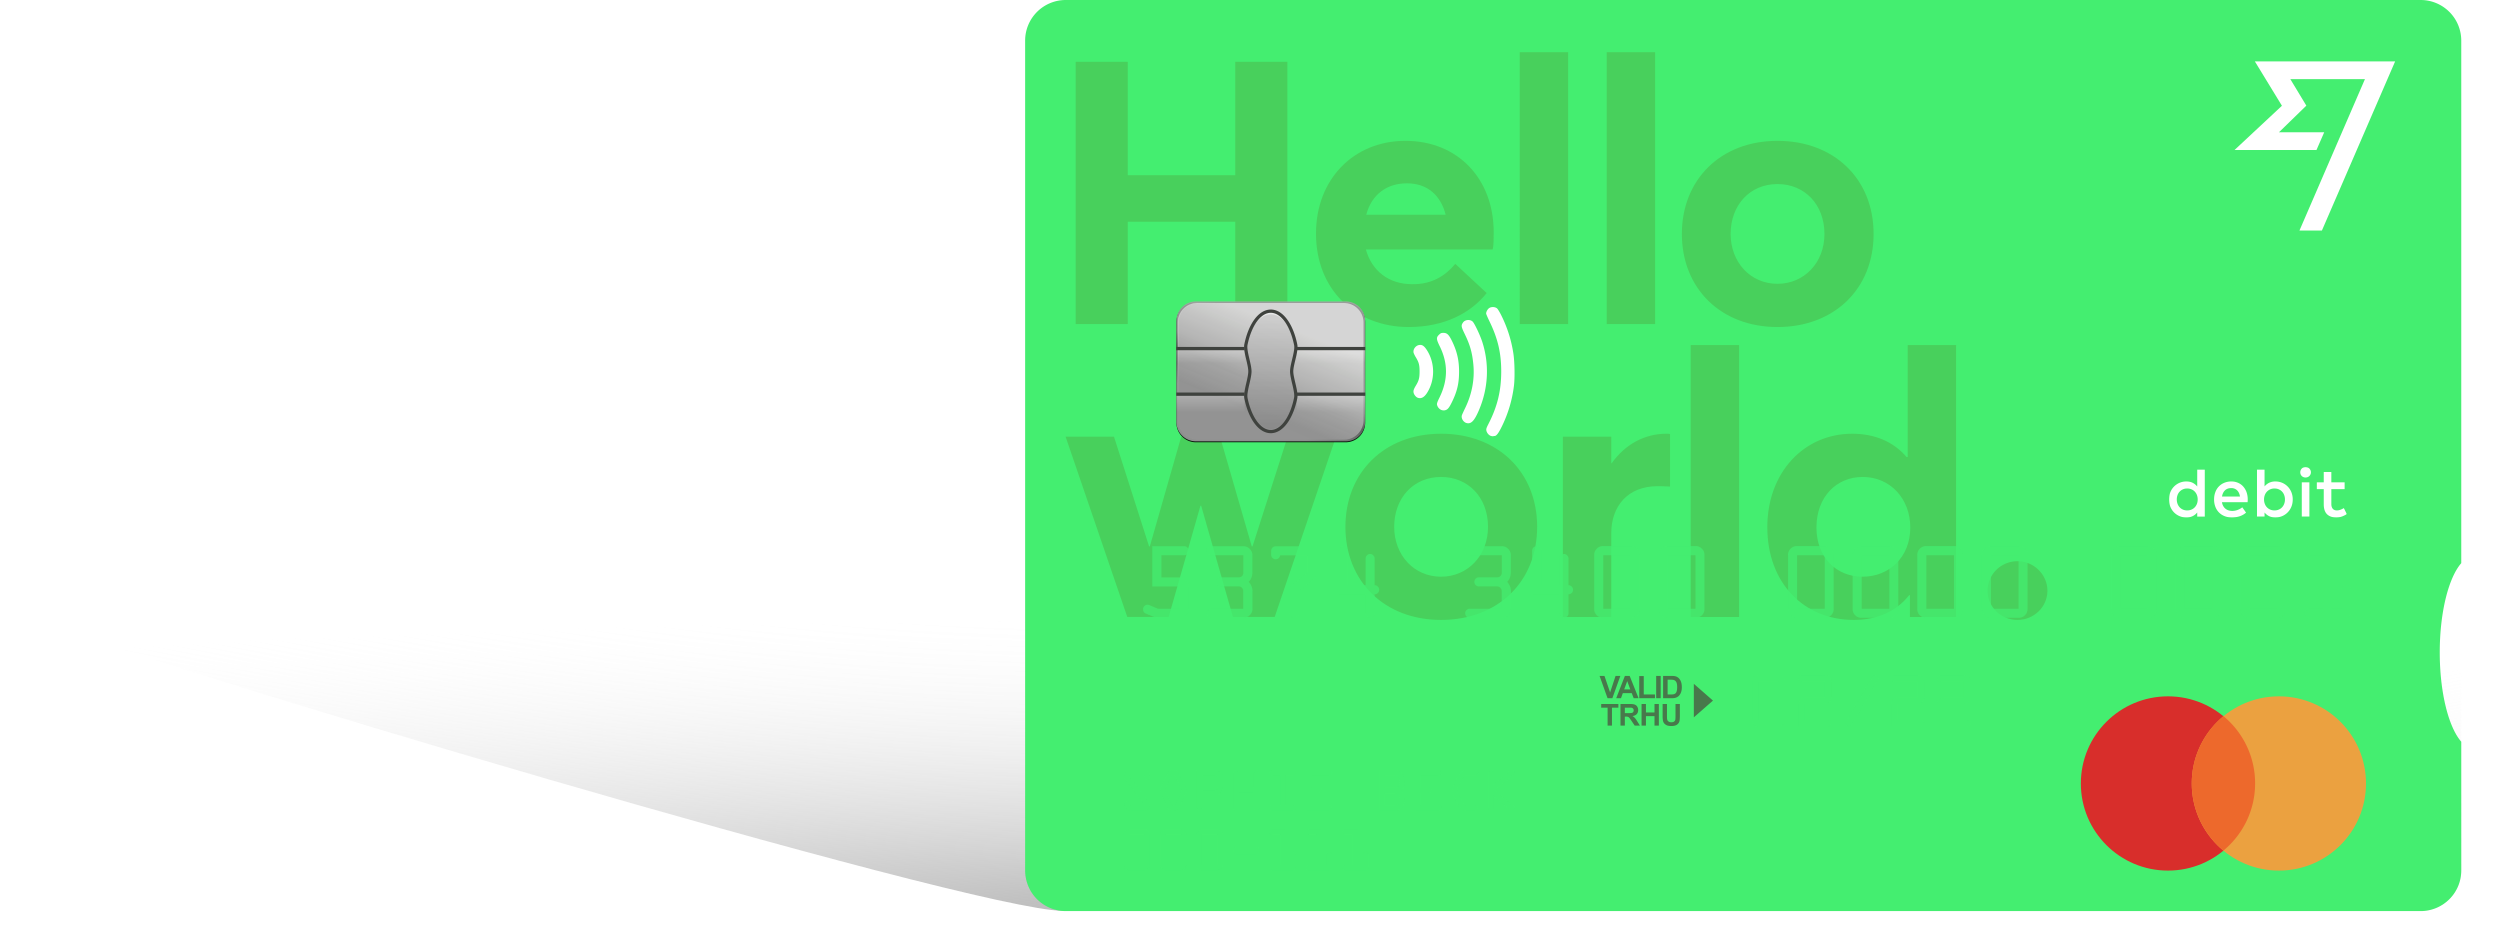<svg xmlns="http://www.w3.org/2000/svg" fill="none" viewBox="0 0 2646 1005"><g filter="url(#filter0_f)" style="mix-blend-mode:multiply"><path fill="url(#paint0_diamond)" d="M2605 920V656H41c86.7 39.07 988.75 308 1084 308h1438.5c13.5 0 41.5-11.5 41.5-44z"/></g><path fill="#44EE70" fill-rule="evenodd" d="M1128 0a43 43 0 00-43 43v878.3a43 43 0 0043 43h1434a43 43 0 0043-43V785.03c-13.37-15.3-22.77-51.85-22.77-94.5 0-42.64 9.4-79.18 22.77-94.48V43a43 43 0 00-43-43H1128z" clip-rule="evenodd"/><path fill="#48D05C" d="M1362.81 462.2l-37.14 116.12h-.79l-33.62-116.13h-41.06l-33.23 116.13h-.78l-37.15-116.13h-51.22l65.3 190.81h43.79l33.63-117.7h.78l33.62 117.7h44.19l64.9-190.8h-51.22zm162.45 193.93c59.43 0 101.66-39.88 101.66-98.53s-42.23-98.54-101.66-98.54c-60.61 0-101.27 41.45-101.27 98.54 0 57.08 40.66 98.53 101.27 98.53zm0-45.75c-28.94 0-49.66-23.07-49.66-52.78 0-30.11 19.94-52.79 49.66-52.79 28.54 0 49.65 21.5 49.65 52.79 0 30.88-21.89 52.78-49.65 52.78zm238.37-151.32c-22.68 0-43.4 10.95-57.87 31.28h-.39V462.2h-51.22V653h51.22v-88.76c0-28.15 17.21-49.65 48.88-49.65 2.73 0 8.21 0 13.29.39v-55.53c-.78-.39-2.34-.39-3.91-.39zM1789.44 653h51.22V365.22h-51.22V653zm229.67-287.78V483.7h-1.18c-14.07-16.43-34.01-24.64-57.47-24.64-51.22 0-89.93 41.06-89.93 98.93 0 59.04 38.71 98.14 91.49 98.14 25.42 0 45.36-9.39 58.65-26.2h.78V653h48.88V365.22h-51.22zm-47.7 245.16c-28.55 0-48.88-21.11-48.88-52 0-32.85 21.51-53.57 48.88-53.57 29.32 0 50.43 23.07 50.43 53.57 0 31.28-22.28 52-50.43 52zm163.91 45.75c17.2 0 31.67-13.69 31.67-30.9 0-17.2-14.47-31.27-31.67-31.27-17.6 0-31.67 14.07-31.67 31.28 0 17.2 14.07 30.89 31.67 30.89zM1138.5 343h55.13V234.7h113.78V343h55.13V65.39h-55.13v120.04h-113.78V65.39h-55.13V343zm442.42-97.36c0-55.91-37.54-96.58-93.45-96.58-54.35 0-94.62 40.28-94.62 98.15 0 59.82 42.23 98.92 98.14 98.92 38.32 0 66.08-15.25 82.5-35.97l-33.23-30.9c-10.56 12.91-25.42 21.9-45.75 21.51-24.63 0-42.62-14.07-48.88-36.75h134.12c1.17-3.13 1.17-12.12 1.17-18.38zm-91.88-51.61c22.28 0 35.97 13.3 41.05 33.23h-84.06c5.86-21.9 22.28-33.23 43.01-33.23zM1608.51 343h51.22V55.22h-51.22V343zm92.04 0h51.22V55.22h-51.22V343zm180.8 3.13c59.43 0 101.66-39.88 101.66-98.53s-42.23-98.54-101.66-98.54c-60.61 0-101.27 41.45-101.27 98.54 0 57.08 40.66 98.53 101.27 98.53zm0-45.75c-28.94 0-49.66-23.07-49.66-52.78 0-30.11 19.94-52.79 49.66-52.79 28.54 0 49.65 21.5 49.65 52.79 0 30.89-21.89 52.78-49.65 52.78z"/><g filter="url(#filter1_i)" opacity=".9"><path fill="#000" d="M1424.22 319h-158.45a20.66 20.66 0 00-20.66 20.67v106.78a20.66 20.66 0 0020.66 20.67h158.45a20.67 20.67 0 0020.67-20.67V339.67a20.67 20.67 0 00-20.67-20.67z"/></g><path fill="url(#paint1_linear)" d="M1424.22 319h-158.45a20.66 20.66 0 00-20.66 20.67v106.78a20.66 20.66 0 0020.66 20.67h158.45a20.67 20.67 0 0020.67-20.67V339.67a20.67 20.67 0 00-20.67-20.67z" opacity=".9"/><g opacity=".9"><g filter="url(#filter2_i)"><path fill="url(#paint2_linear)" d="M1422.5 320.72h-155a20.67 20.67 0 00-20.67 20.67v103.34a20.67 20.67 0 0020.67 20.66h155a20.67 20.67 0 0020.67-20.66V341.39a20.67 20.67 0 00-20.67-20.67z"/></g><path stroke="url(#paint3_radial)" d="M1422.5 320.72h-155a20.67 20.67 0 00-20.67 20.67v103.34a20.67 20.67 0 0020.67 20.66h155a20.67 20.67 0 0020.67-20.66V341.39a20.67 20.67 0 00-20.67-20.67z"/></g><path fill="url(#paint4_linear)" d="M1444.79 370.67h-72.34v13.78h72.34v-13.78z"/><path fill="url(#paint5_linear)" d="M1444.79 418.9h-72.34v17.22h72.34v-17.23z"/><path fill="url(#paint6_linear)" d="M1317.34 370.67H1245v13.78h72.34v-13.78z"/><path fill="url(#paint7_linear)" d="M1317.34 418.9H1245v17.22h72.34v-17.23z"/><path fill="#3F423E" d="M1445 367.22h-72.44v3.45H1445v-3.45zM1445 415.45h-72.44v3.44H1445v-3.44zM1317.44 367.22H1245v3.45h72.44v-3.45zM1317.44 415.45H1245v3.44h72.44v-3.44z"/><g filter="url(#filter3_i)" opacity=".8"><path fill="url(#paint8_linear)" d="M1317.6 419.1c4.42 20.1 14.96 34.24 27.26 34.24 12.37 0 22.96-14.3 27.33-34.56 1.38-6.4-4.41-20.1-4.41-27.44 0-7.23 5.81-20.84 4.47-27.17-4.34-20.41-14.97-34.84-27.39-34.84-12.35 0-22.92 14.26-27.31 34.47-1.39 6.43 4.39 20.17 4.39 27.54 0 7.45-5.76 21.27-4.34 27.76z"/></g><path fill="url(#paint9_linear)" fill-rule="evenodd" d="M1345 453.43c-11.86 0-22.02-14.16-26.28-34.27-.05-.27-.1-.55-.13-.85.28-3.3 1.23-7.3 2.17-11.26 1.08-4.56 2.14-9.05 2.14-12.31 0-.53-.02-1.09-.08-1.67.06-.6.08-1.16.08-1.69 0-3.24-1.07-7.7-2.16-12.24-.95-3.93-1.9-7.9-2.19-11.19.03-.26.07-.52.13-.77 4.22-20.23 14.42-34.5 26.32-34.5 11.98 0 22.23 14.44 26.4 34.87.05.2.08.42.11.65-.29 3.23-1.26 7.17-2.21 11.05-1.11 4.5-2.2 8.94-2.2 12.13 0 .53.03 1.1.08 1.7-.05.58-.08 1.13-.08 1.66 0 3.22 1.08 7.68 2.17 12.21.95 3.92 1.91 7.89 2.2 11.16-.03.25-.07.5-.12.74-4.22 20.27-14.42 34.58-26.35 34.58zm26.47-35.32c.13 1.54.12 2.94-.12 4.09-4.22 20.28-14.42 34.58-26.35 34.58-11.86 0-22.02-14.15-26.28-34.26a14.64 14.64 0 01-.13-4.2c-.43-3.69.88-9.2 2.17-14.62.9-3.82 1.8-7.59 2.06-10.63-.26-3.02-1.17-6.78-2.08-10.58-1.3-5.4-2.62-10.9-2.19-14.54-.13-1.56-.12-2.96.13-4.12 4.22-20.23 14.42-34.5 26.32-34.5 11.98 0 22.23 14.44 26.4 34.86.24 1.13.25 2.5.11 4 .45 3.58-.89 9.05-2.21 14.42-.93 3.76-1.84 7.48-2.12 10.46.28 3.01 1.18 6.75 2.1 10.53 1.3 5.39 2.63 10.88 2.19 14.5z" clip-rule="evenodd" opacity=".8"/><path fill="#3F423E" fill-rule="evenodd" d="M1327.57 338.24c4.74-6.5 10.71-10.63 17.43-10.63 6.76 0 12.77 4.18 17.52 10.75 4.77 6.58 8.45 15.78 10.57 26.44.39 1.92.24 4.25-.11 6.65a91.54 91.54 0 01-1.57 7.7l-.44 1.87c-.48 2-.95 3.95-1.33 5.8-.5 2.44-.82 4.56-.82 6.24 0 3.1 1.03 7.45 2.13 12.15l.45 1.92c.62 2.65 1.2 5.32 1.55 7.77.34 2.41.48 4.77.09 6.7-2.15 10.58-5.83 19.72-10.58 26.25-4.74 6.51-10.73 10.65-17.46 10.65-6.69 0-12.65-4.1-17.38-10.55-4.74-6.47-8.42-15.52-10.58-26.01-.41-1.96-.28-4.34.05-6.78.34-2.47.92-5.17 1.53-7.85l.46-2c1.09-4.72 2.1-9.1 2.1-12.25 0-3.11-1.02-7.48-2.12-12.19l-.45-1.94a93.21 93.21 0 01-1.55-7.79c-.34-2.42-.47-4.77-.07-6.72 2.14-10.56 5.83-19.67 10.58-26.18zm2.78 2.03c-4.38 6-7.91 14.61-9.99 24.84-.27 1.35-.21 3.24.11 5.56.33 2.28.88 4.84 1.49 7.49l.45 1.92c1.09 4.62 2.22 9.43 2.22 12.98 0 3.57-1.12 8.4-2.2 13.04l-.45 1.98a91.54 91.54 0 00-1.48 7.55 17.78 17.78 0 00-.09 5.61c2.09 10.16 5.62 18.71 9.99 24.67 4.38 5.98 9.43 9.15 14.6 9.15 5.2 0 10.28-3.2 14.67-9.24 4.39-6.02 7.92-14.65 9.99-24.9.27-1.35.21-3.22-.12-5.54a90.09 90.09 0 00-1.49-7.47l-.45-1.9c-1.09-4.61-2.22-9.42-2.22-12.95 0-2.04.38-4.45.89-6.93.39-1.91.88-3.94 1.36-5.95l.43-1.83a93.88 93.88 0 001.52-7.4c.33-2.3.4-4.15.14-5.48-2.06-10.32-5.59-19.02-9.99-25.1-4.41-6.08-9.51-9.31-14.73-9.31-5.19 0-10.26 3.19-14.65 9.21z" clip-rule="evenodd"/><circle cx="2294.59" cy="829.22" r="92.22" fill="#D82E2B"/><circle cx="2411.96" cy="829.22" r="92.22" fill="#EBA140"/><path fill="#ED692C" fill-rule="evenodd" d="M2353.27 900.25a92.04 92.04 0 0033.54-71.15 92.04 92.04 0 00-33.54-71.14 92.03 92.03 0 00-33.53 71.14 92.04 92.04 0 0033.53 71.14z" clip-rule="evenodd"/><path fill="#48784B" d="M1701.43 739l-8.45-23.62h5.18l5.97 17.48 5.79-17.48h5.06l-8.46 23.62h-5.09zm32.85 0h-5.18l-2.07-5.37h-9.44l-1.95 5.37h-5.06l9.2-23.62h5.05l9.45 23.62zm-8.78-9.35l-3.25-8.76-3.19 8.76h6.44zm9.48 9.35v-23.43h4.77v19.45h11.86V739h-16.63zm17.92 0v-23.62h4.77V739h-4.77zm7.33-23.62h8.72c1.97 0 3.46.15 4.5.45a7.93 7.93 0 013.56 2.17 10.34 10.34 0 012.25 3.84c.52 1.5.78 3.36.78 5.57 0 1.95-.25 3.63-.73 5.03a10.35 10.35 0 01-2.53 4.17 8.37 8.37 0 01-3.35 1.89c-1.05.33-2.46.5-4.22.5h-8.98v-23.62zm4.77 4v15.64h3.56c1.33 0 2.3-.07 2.89-.23.77-.19 1.41-.52 1.91-.98a4.9 4.9 0 001.26-2.27c.32-1.06.48-2.5.48-4.33s-.16-3.23-.48-4.21a5.38 5.38 0 00-1.35-2.29 4.56 4.56 0 00-2.21-1.11 21.6 21.6 0 00-3.92-.23H1765zM1701.48 768v-19.03h-6.79v-3.88h18.2v3.88h-6.78V768h-4.63zm13.63 0v-22.9h9.73c2.45 0 4.22.2 5.33.62 1.11.4 2 1.13 2.67 2.19.67 1.05 1 2.25 1 3.6 0 1.72-.5 3.15-1.51 4.27-1.02 1.12-2.53 1.82-4.54 2.11 1 .58 1.83 1.23 2.47 1.92.66.7 1.54 1.94 2.64 3.72l2.8 4.47h-5.53l-3.34-4.98c-1.19-1.79-2-2.9-2.44-3.36-.44-.47-.9-.79-1.39-.96a7.44 7.44 0 00-2.33-.26h-.94V768h-4.62zm4.62-13.22h3.42c2.22 0 3.61-.1 4.16-.28.55-.19.98-.51 1.3-.97a3 3 0 00.47-1.72c0-.77-.21-1.39-.63-1.86a2.78 2.78 0 00-1.73-.9c-.38-.05-1.5-.08-3.38-.08h-3.61v5.81zm17.7 13.22v-22.9h4.63v9h9.06v-9h4.62V768h-4.62v-10.02h-9.06V768h-4.63zm22.28-22.9h4.62v12.4c0 1.97.06 3.25.18 3.83.19.94.66 1.7 1.4 2.26a5 5 0 003.06.85c1.32 0 2.31-.27 2.97-.8a3.23 3.23 0 001.21-1.98c.13-.78.2-2.08.2-3.9V745.1h4.62v12.03c0 2.75-.12 4.7-.37 5.83a6.37 6.37 0 01-4.08 4.75 11.8 11.8 0 01-4.4.7c-2.19 0-3.85-.26-4.99-.76a7.31 7.31 0 01-2.67-1.97 6.36 6.36 0 01-1.3-2.54c-.3-1.32-.45-3.25-.45-5.82V745.1zM1813 741.5l-20.25 17.75v-35.5L1813 741.5z"/><g filter="url(#filter4_dii)" opacity=".72"><path fill="#44EE70" d="M1853.33 761.27v-41.22c0-1.8.65-3.36 1.96-4.67a6.42 6.42 0 014.68-1.97h21.49c1.78 0 3.31.65 4.6 1.97a6.4 6.4 0 011.97 4.67v41.22c0 1.84-.66 3.4-1.97 4.72a6.39 6.39 0 01-4.68 1.93h-21.41a6.43 6.43 0 01-4.72-1.93 6.52 6.52 0 01-1.92-4.72zm27.89-.24v-40.65h-21v40.65h21zm52.62 6.89h-31.33v-23.8c0-1.9.67-3.55 2.01-4.91a6.65 6.65 0 014.88-2.05h20.91v-16.78h-24.61a3.35 3.35 0 01-3.44-3.44c0-.96.33-1.77.98-2.42a3.28 3.28 0 012.46-1.03h24.61c1.92 0 3.56.68 4.93 2.05a6.56 6.56 0 012.05 4.84v16.78c0 1.94-.69 3.6-2.05 4.96a6.8 6.8 0 01-4.93 2h-20.91v16.9h24.44c.93 0 1.74.35 2.42 1.03a3.24 3.24 0 011.03 2.42c0 .96-.35 1.78-1.03 2.46-.68.66-1.49.99-2.42.99zm52.42-48.48l-27.97 47.53c-.44.72-1.14 1.07-2.09 1.07-.91 0-1.75-.3-2.55-.9a2.96 2.96 0 01-1.14-2.38c0-.85.27-1.75.82-2.7l27.97-47.5c.46-.74 1.19-1.11 2.17-1.11.88 0 1.7.3 2.46.9.8.58 1.19 1.34 1.19 2.3 0 .9-.28 1.83-.86 2.79zm45.78 48.48h-31.34v-23.8c0-1.9.67-3.55 2.01-4.91a6.66 6.66 0 014.88-2.05h20.92v-16.78h-24.61c-.98 0-1.81-.33-2.46-.98a3.41 3.41 0 01-.99-2.46c0-.96.33-1.77.99-2.42a3.26 3.26 0 012.46-1.03h24.61c1.91 0 3.55.68 4.92 2.05a6.52 6.52 0 012.05 4.84v16.78c0 1.94-.68 3.6-2.05 4.96a6.79 6.79 0 01-4.92 2h-20.92v16.9h24.45c.93 0 1.73.35 2.42 1.03a3.23 3.23 0 011.02 2.42c0 .96-.34 1.78-1.02 2.46-.69.66-1.49.99-2.42.99zm49.09 0h-31.33v-23.8c0-1.9.67-3.55 2.01-4.91a6.65 6.65 0 014.88-2.05h20.92v-16.78H2053c-.99 0-1.81-.33-2.46-.98a3.41 3.41 0 01-.99-2.46c0-.96.33-1.77.99-2.42a3.25 3.25 0 012.46-1.03h24.61c1.91 0 3.55.68 4.92 2.05a6.52 6.52 0 012.05 4.84v16.78c0 1.94-.68 3.6-2.05 4.96a6.79 6.79 0 01-4.92 2h-20.92v16.9h24.44c.93 0 1.74.35 2.42 1.03a3.2 3.2 0 011.03 2.42c0 .96-.34 1.78-1.03 2.46-.68.66-1.49.99-2.42.99z"/></g><g filter="url(#filter5_dii)" opacity=".72"><path fill="#44EE70" d="M1188.54 914.72v-32.4c0-1.41.52-2.64 1.55-3.67a5 5 0 013.67-1.54h16.89c1.4 0 2.6.51 3.61 1.54a5.03 5.03 0 011.55 3.68v32.38c0 1.44-.52 2.68-1.55 3.71a5.02 5.02 0 01-3.68 1.52h-16.82c-1.46 0-2.69-.5-3.7-1.52a5.11 5.11 0 01-1.52-3.7zm21.92-.2V882.6h-16.5v31.93h16.5zm16.66.2v-32.4c0-1.41.51-2.64 1.55-3.67a5 5 0 013.67-1.54h16.89c1.39 0 2.6.51 3.61 1.54a5.02 5.02 0 011.54 3.68v32.38c0 1.44-.51 2.68-1.54 3.71a5.02 5.02 0 01-3.68 1.52h-16.82c-1.46 0-2.7-.5-3.71-1.52a5.1 5.1 0 01-1.51-3.7zm21.91-.2V882.6h-16.5v31.93h16.5zm16.66.2v-32.4c0-1.41.52-2.64 1.55-3.67a5.03 5.03 0 013.68-1.54h16.88c1.4 0 2.6.51 3.61 1.54a5.03 5.03 0 011.55 3.68v32.38c0 1.44-.52 2.68-1.55 3.71a5 5 0 01-3.67 1.52h-16.82c-1.47 0-2.7-.5-3.71-1.52a5.11 5.11 0 01-1.52-3.7zm21.92-.2V882.6h-16.5v31.93h16.5zm44.05-16.11v2.38c0 .75-.26 1.41-.8 1.97-.52.54-1.15.8-1.9.8h-21.85c-.75 0-1.4-.26-1.94-.8a2.83 2.83 0 01-.77-1.97v-2.38c0-.75.26-1.39.77-1.9.54-.54 1.19-.8 1.94-.8h21.85c.68 0 1.31.25 1.87.76.55.5.83 1.14.83 1.94zm13.83 16.11h8.31V882.6h-8.18a2.68 2.68 0 01-2.71-2.7c0-.76.26-1.4.78-1.91.53-.54 1.18-.8 1.93-.8h13.6v37.34h5.41v-11.28c0-.73.26-1.36.78-1.9.53-.54 1.18-.8 1.93-.8s1.39.26 1.9.8c.54.52.81 1.15.81 1.9v13.99c0 .75-.27 1.4-.81 1.93-.51.52-1.15.78-1.9.78h-21.85c-.75 0-1.4-.27-1.93-.81a2.8 2.8 0 01-.78-1.97 2.68 2.68 0 012.71-2.64zm38.58 0h8.31V882.6h-8.18a2.7 2.7 0 01-1.94-.78 2.72 2.72 0 01-.77-1.93c0-.75.26-1.39.77-1.9.54-.54 1.18-.8 1.94-.8h13.6v37.34h5.41v-11.28a2.67 2.67 0 012.71-2.7c.75 0 1.38.26 1.9.8.54.52.8 1.15.8 1.9v13.99c0 .75-.26 1.4-.8 1.93a2.6 2.6 0 01-1.9.78h-21.85c-.75 0-1.4-.27-1.94-.81a2.83 2.83 0 01-.77-1.97c0-.73.26-1.35.77-1.87a2.71 2.71 0 011.94-.77zm38.57 0h8.32V882.6h-8.19a2.7 2.7 0 01-1.93-.78 2.67 2.67 0 01-.77-1.93c0-.75.25-1.39.77-1.9.54-.54 1.18-.8 1.93-.8h13.6v37.34h5.42v-11.28c0-.73.25-1.36.77-1.9.54-.54 1.18-.8 1.93-.8.76 0 1.39.26 1.9.8.54.52.81 1.15.81 1.9v13.99c0 .75-.27 1.4-.81 1.93-.51.52-1.14.78-1.9.78h-21.85c-.75 0-1.39-.27-1.93-.81a2.78 2.78 0 01-.77-1.97c0-.73.25-1.35.77-1.87a2.7 2.7 0 011.93-.77z"/></g><g filter="url(#filter6_dii)" opacity=".72"><path fill="#44EE70" d="M1194.79 814.17h14.09c1.72 0 3.34.73 4.86 2.2a6.9 6.9 0 012.32 5.25c0 .77-.28 1.42-.83 1.96a2.5 2.5 0 01-1.81.8c-.92 0-1.56-.2-1.9-.6a7.15 7.15 0 01-1-2.36c-.3-1.14-.99-1.7-2.06-1.7h-13.38c-.64 0-.96.2-.96.6 0 .26.14.56.42.9l20.07 25.7a6.38 6.38 0 011.45 3.99c0 1.61-.59 3.03-1.77 4.25a5.27 5.27 0 01-3.9 1.84h-14.6a6.89 6.89 0 01-5.06-2.2 6.94 6.94 0 01-2.12-4.86c0-2.02.94-3.03 2.83-3.03.73 0 1.36.27 1.87.8.52.52.77 1.14.77 1.85 0 .58.2 1.06.59 1.45.4.38.91.58 1.51.58h13.47c.58 0 .87-.23.87-.68 0-.22-.14-.5-.42-.84l-20.04-25.68a6.38 6.38 0 01-1.42-4 6 6 0 011.8-4.35 5.85 5.85 0 014.35-1.87zm52.5 3.97l5.96 12.14a11.71 11.71 0 011.26 5.39c0 1.89-.42 3.67-1.26 5.35l-5.96 12.02c-1.27 2.64-3.41 3.96-6.44 3.96a7.02 7.02 0 01-3.9-1.13c-1.14-.75-2-1.7-2.58-2.83l-5.99-12.02c-.8-1.57-1.2-3.36-1.2-5.35 0-2 .4-3.8 1.2-5.39l5.99-12.14a6.79 6.79 0 016.48-3.97c3 0 5.15 1.32 6.44 3.97zm-8.25 2.7l-5.61 11.41a7.8 7.8 0 000 6.74l5.77 11.53c.3.71.85 1.07 1.65 1.07.68 0 1.21-.36 1.58-1.07l5.8-11.53c.53-1.14.8-2.27.8-3.39 0-1.18-.27-2.3-.8-3.35l-5.67-11.4c-.37-.85-.94-1.26-1.71-1.26-.78 0-1.38.41-1.81 1.25zm26.78 33.45v-40.12h19.21c2.21 0 4.12.8 5.71 2.42a7.87 7.87 0 012.41 5.77v10.15c0 2.23-.79 4.14-2.38 5.73a7.82 7.82 0 01-5.74 2.39h-13.73v13.66c0 .75-.27 1.4-.8 1.94a2.6 2.6 0 01-1.9.77c-.78 0-1.43-.26-1.97-.77a2.63 2.63 0 01-.81-1.94zm5.48-19.07h13.73c.73 0 1.37-.26 1.9-.78.54-.54.81-1.18.81-1.93v-10.15c0-.76-.27-1.39-.81-1.9a2.59 2.59 0 00-1.9-.81h-13.73v15.57zm32.97 19.07v-37.41a2.67 2.67 0 012.71-2.7c.73 0 1.36.26 1.9.8.54.53.81 1.17.81 1.9v15.95h16.5v-15.95c0-.73.25-1.37.77-1.9.54-.54 1.18-.8 1.93-.8s1.39.26 1.9.8c.54.53.81 1.19.81 1.96v37.35c0 .73-.28 1.37-.84 1.9-.54.54-1.16.81-1.87.81-.77 0-1.42-.26-1.93-.77a2.67 2.67 0 01-.77-1.94v-16.05h-16.44v16.05c0 .73-.28 1.37-.84 1.9-.54.54-1.18.81-1.93.81-.73 0-1.37-.26-1.9-.77a2.63 2.63 0 01-.81-1.94zm41.35-40.12h21.91c.71 0 1.34.27 1.87.8.56.54.84 1.18.84 1.9 0 .76-.27 1.41-.81 1.97-.53.54-1.17.8-1.9.8h-8.18v31.95h8.18c.76 0 1.39.26 1.9.8.54.52.81 1.15.81 1.9s-.27 1.4-.81 1.94c-.53.51-1.17.77-1.9.77h-21.91c-.75 0-1.4-.26-1.93-.77a2.68 2.68 0 01-.78-1.94c0-.75.26-1.38.78-1.9.53-.54 1.18-.8 1.93-.8h8.31v-31.94h-8.31c-.75 0-1.4-.27-1.93-.8a2.64 2.64 0 01-.78-1.9 2.72 2.72 0 012.71-2.78zm60.49 5.48h-19.14v13.18h8.25c.73 0 1.36.27 1.9.8.54.54.8 1.18.8 1.9 0 .78-.26 1.44-.8 1.97-.52.54-1.15.8-1.9.8h-8.25v13.29h19.2c.73 0 1.37.26 1.91.8.53.52.8 1.15.8 1.9s-.28 1.4-.84 1.94c-.53.51-1.18.77-1.93.77h-24.56v-42.83h24.56c.75 0 1.4.28 1.93.84.56.54.84 1.18.84 1.93 0 .73-.28 1.37-.84 1.9-.53.54-1.18.8-1.93.8zm79.86 24.07v2.39c0 2.98-1.06 5.55-3.19 7.7a10.36 10.36 0 01-7.64 3.19h-16.56v-42.83h16.56c2.99 0 5.53 1.06 7.64 3.2a10.48 10.48 0 013.19 7.7v2.28c0 3.2-1.24 5.93-3.71 8.19a10.82 10.82 0 013.71 8.18zm-5.54-16.43v-2.23c0-1.5-.54-2.79-1.61-3.86a5.15 5.15 0 00-3.81-1.62h-11.02v13.12h11.02c1.46 0 2.73-.53 3.81-1.58a5.25 5.25 0 001.61-3.83zm0 18.82v-2.26c0-1.5-.54-2.8-1.61-3.87a5.15 5.15 0 00-3.81-1.6h-10.95v13.14h10.95c1.46 0 2.73-.52 3.81-1.58a5.25 5.25 0 001.61-3.83zm41.41-26.46h-19.14v13.18h8.25c.73 0 1.36.27 1.9.8.54.54.8 1.18.8 1.9 0 .78-.26 1.44-.8 1.97-.52.54-1.15.8-1.9.8h-8.25v13.29h19.2c.73 0 1.37.26 1.91.8.53.52.8 1.15.8 1.9s-.28 1.4-.84 1.94c-.53.51-1.18.77-1.93.77h-24.56v-42.83h24.56c.75 0 1.4.28 1.93.84.56.54.84 1.18.84 1.93 0 .73-.28 1.37-.84 1.9-.53.54-1.18.8-1.93.8zm28.88 31.94h9.76c.75 0 1.4.26 1.93.8.56.52.84 1.15.84 1.9s-.28 1.4-.84 1.94c-.53.51-1.18.77-1.93.77h-10.12c-1.29 0-2.62-.4-3.99-1.23a7.3 7.3 0 01-2.87-2.73l-6.26-12.09a12.3 12.3 0 01-1.25-5.35c0-2.02.4-3.77 1.19-5.25l6.32-11.96a8.2 8.2 0 012.8-2.93 6.58 6.58 0 013.67-1.29h10.7c.76 0 1.39.27 1.91.8.53.54.8 1.18.8 1.9 0 .76-.27 1.41-.8 1.97-.52.54-1.15.8-1.91.8h-10.31c-.86 0-1.56.51-2.09 1.52l-6 11.22a6.55 6.55 0 00-.71 3.13c0 1.26.26 2.38.78 3.35l5.73 11.02a2.74 2.74 0 002.65 1.7zm23.65 2.7v-37.35c0-.77.26-1.43.77-1.96.54-.54 1.19-.8 1.94-.8s1.38.26 1.9.8c.54.51.81 1.15.81 1.9v12.8l17.33-14.8c.6-.5 1.28-.74 2.03-.74.76 0 1.39.28 1.9.84.52.55.78 1.2.78 1.93 0 .75-.29 1.38-.87 1.87l-19.66 16.7 19.66 16.98c.54.45.8 1.03.8 1.74 0 .7-.26 1.35-.8 1.93-.52.58-1.16.87-1.94.87-.73 0-1.38-.25-1.96-.74l-17.27-14.89v12.92c0 .75-.27 1.4-.81 1.94a2.6 2.6 0 01-1.9.77c-.73 0-1.37-.26-1.9-.77a2.63 2.63 0 01-.81-1.94z"/></g><g filter="url(#filter7_dii)" opacity=".72"><path fill="#44EE70" d="M1227.36 645.29h22.23v-23.54h-29.02v-42.67h33.82c1.29 0 2.41.47 3.37 1.42a4.62 4.62 0 011.43 3.38c0 1.33-.48 2.47-1.43 3.42a4.6 4.6 0 01-3.37 1.37h-24.11v23.48h19.31c2.59 0 4.83.96 6.74 2.86a9.24 9.24 0 012.86 6.74v23.54a9.3 9.3 0 01-2.86 6.8 9.19 9.19 0 01-6.74 2.8h-22.23a16.3 16.3 0 01-6.34-1.43l-7.25-3.03c-1.94-.8-2.92-2.32-2.92-4.57 0-1.33.44-2.46 1.32-3.37a4.17 4.17 0 013.2-1.43c.95 0 2.05.29 3.31.86l6.34 2.68c.76.46 1.54.69 2.34.69zm99.18-56.62v18c0 4.19-1.29 7.58-3.88 10.17 2.66 2.97 4 6.2 4 9.71v18.74a9.3 9.3 0 01-2.86 6.8 9.44 9.44 0 01-6.86 2.8h-33.93a4.78 4.78 0 01-3.43-1.38 4.8 4.8 0 01-1.37-3.42 4.6 4.6 0 011.37-3.37 4.68 4.68 0 013.43-1.43h33.82v-18.74c0-1.33-.48-2.48-1.43-3.43a4.4 4.4 0 00-3.37-1.48h-19.31a4.67 4.67 0 01-4.8-4.8 4.6 4.6 0 011.37-3.37 4.7 4.7 0 013.43-1.43h19.43a4.73 4.73 0 004.79-4.8v-18.57h-34.27a4.76 4.76 0 01-3.43-1.37 4.79 4.79 0 01-1.37-3.42 4.6 4.6 0 011.37-3.38 4.67 4.67 0 013.43-1.42h34.27c2.67 0 4.94.95 6.8 2.85a9.17 9.17 0 012.8 6.74zm19.83-.57V584a4.6 4.6 0 011.37-3.37 4.67 4.67 0 013.43-1.43h43.53v29.48c0 1.56-.59 2.86-1.77 3.88l-17.65 15.09v22.33c0 1.34-.48 2.5-1.43 3.49a4.87 4.87 0 01-6.86 0 4.62 4.62 0 01-1.43-3.37v-24.23c0-1.82.57-3.23 1.72-4.22l17.71-14.97v-17.88h-29.02c-.69 2.74-2.29 4.11-4.8 4.11a4.76 4.76 0 01-3.43-1.37 4.79 4.79 0 01-1.37-3.43zm99.98 61.99v-20h-28.91v-46.22c0-1.33.48-2.47 1.43-3.42a4.77 4.77 0 013.48-1.49c1.3 0 2.42.5 3.37 1.49.95.95 1.43 2.1 1.43 3.42v36.51h19.2v-28.1c0-1.34.45-2.48 1.37-3.43.95-1 2.09-1.5 3.43-1.5 1.33 0 2.45.5 3.37 1.5.95.95 1.42 2.09 1.42 3.42v28.11c1.34 0 2.46.48 3.37 1.43a4.46 4.46 0 011.43 3.37c0 1.33-.47 2.47-1.43 3.43a4.56 4.56 0 01-3.37 1.37v20.1a4.73 4.73 0 01-4.79 4.8 4.76 4.76 0 01-3.43-1.37 4.75 4.75 0 01-1.37-3.42zm153.73-61.42v18c0 4.19-1.29 7.58-3.88 10.17 2.67 2.97 4 6.2 4 9.71v18.74c0 2.63-.95 4.9-2.86 6.8a9.43 9.43 0 01-6.85 2.8h-33.94a4.8 4.8 0 01-3.43-1.38 4.8 4.8 0 01-1.37-3.42 4.6 4.6 0 011.37-3.37 4.7 4.7 0 013.43-1.43h33.82v-18.74c0-1.33-.47-2.48-1.43-3.43a4.4 4.4 0 00-3.37-1.48h-19.31a4.76 4.76 0 01-3.42-1.37 4.63 4.63 0 01-1.37-3.43c0-1.34.45-2.46 1.37-3.37a4.66 4.66 0 013.42-1.43h19.43a4.7 4.7 0 003.37-1.37 4.69 4.69 0 001.43-3.43v-18.57h-34.28a4.78 4.78 0 01-3.43-1.37 4.79 4.79 0 01-1.37-3.42 4.6 4.6 0 011.37-3.38 4.68 4.68 0 013.43-1.42h34.28c2.66 0 4.93.95 6.8 2.85a9.2 9.2 0 012.79 6.74zm51.42 61.42v-20h-28.9v-46.22c0-1.33.47-2.47 1.42-3.42a4.79 4.79 0 013.49-1.49c1.29 0 2.42.5 3.37 1.49.95.95 1.43 2.1 1.43 3.42v36.51h19.19v-28.1c0-1.34.46-2.48 1.37-3.43a4.6 4.6 0 013.43-1.5c1.33 0 2.46.5 3.37 1.5.95.95 1.43 2.09 1.43 3.42v28.11c1.33 0 2.46.48 3.37 1.43a4.5 4.5 0 011.43 3.37c0 1.33-.48 2.47-1.43 3.43a4.58 4.58 0 01-3.37 1.37v20.1c0 1.34-.48 2.48-1.43 3.43a4.7 4.7 0 01-3.37 1.38 4.8 4.8 0 01-3.43-1.38 4.8 4.8 0 01-1.37-3.42zm36.8-4.46v-57.41c0-2.52.91-4.69 2.74-6.52a8.9 8.9 0 016.51-2.74h29.94c2.47 0 4.61.91 6.4 2.74a8.93 8.93 0 012.74 6.52v57.41a9 9 0 01-2.74 6.57 8.89 8.89 0 01-6.52 2.69h-29.82c-2.59 0-4.78-.9-6.57-2.69a9.05 9.05 0 01-2.68-6.57zm38.84-.34v-56.62h-29.25v56.62h29.25zm29.54.34v-57.41c0-2.52.92-4.69 2.74-6.52a8.9 8.9 0 016.52-2.74h29.93c2.48 0 4.61.91 6.4 2.74a8.89 8.89 0 012.74 6.52v57.41c0 2.55-.91 4.74-2.74 6.57a8.87 8.87 0 01-6.51 2.69h-29.82c-2.59 0-4.78-.9-6.57-2.69a9.06 9.06 0 01-2.69-6.57zm38.85-.34v-56.62h-29.25v56.62h29.25zm97.92.34v-57.41a8.9 8.9 0 012.75-6.52 8.87 8.87 0 016.51-2.74h29.93c2.48 0 4.61.91 6.4 2.74a8.89 8.89 0 012.74 6.52v57.41c0 2.55-.91 4.74-2.74 6.57a8.87 8.87 0 01-6.51 2.69h-29.82c-2.59 0-4.78-.9-6.57-2.69a9.06 9.06 0 01-2.69-6.57zm38.85-.34v-56.62h-29.25v56.62h29.25zm29.54.34v-57.41c0-2.52.91-4.69 2.74-6.52a8.9 8.9 0 016.51-2.74h29.94c2.47 0 4.61.91 6.4 2.74a8.89 8.89 0 012.74 6.52v57.41c0 2.55-.91 4.74-2.74 6.57a8.87 8.87 0 01-6.52 2.69h-29.82c-2.59 0-4.78-.9-6.57-2.69a9.05 9.05 0 01-2.68-6.57zm38.85-.34v-56.62h-29.25v56.62h29.25zm29.53.34v-57.41a8.9 8.9 0 012.75-6.52 8.88 8.88 0 016.51-2.74h29.93c2.48 0 4.61.91 6.4 2.74a8.9 8.9 0 012.75 6.52v57.41c0 2.55-.92 4.74-2.75 6.57a8.87 8.87 0 01-6.51 2.69h-29.82c-2.59 0-4.78-.9-6.57-2.69a9.06 9.06 0 01-2.69-6.57zm38.85-.34v-56.62h-29.25v56.62h29.25zm29.54.34v-57.41c0-2.52.91-4.69 2.74-6.52a8.9 8.9 0 016.51-2.74h29.94c2.48 0 4.61.91 6.4 2.74a8.89 8.89 0 012.74 6.52v57.41c0 2.55-.91 4.74-2.74 6.57a8.87 8.87 0 01-6.51 2.69h-29.83c-2.59 0-4.78-.9-6.57-2.69a9.05 9.05 0 01-2.68-6.57zm38.85-.34v-56.62h-29.25v56.62h29.25zm97.92.34v-57.41c0-2.52.92-4.69 2.74-6.52a8.9 8.9 0 016.52-2.74h29.93c2.48 0 4.61.91 6.4 2.74a8.89 8.89 0 012.74 6.52v57.41c0 2.55-.91 4.74-2.74 6.57a8.87 8.87 0 01-6.51 2.69h-29.82c-2.59 0-4.78-.9-6.57-2.69a9.06 9.06 0 01-2.69-6.57zm38.85-.34v-56.62h-29.25v56.62h29.25zm29.54.34v-57.41c0-2.52.91-4.69 2.74-6.52a8.9 8.9 0 016.51-2.74h29.94c2.47 0 4.61.91 6.4 2.74a8.93 8.93 0 012.74 6.52v57.41a9 9 0 01-2.74 6.57 8.89 8.89 0 01-6.52 2.69h-29.82c-2.59 0-4.78-.9-6.57-2.69a9.05 9.05 0 01-2.68-6.57zm38.84-.34v-56.62h-29.25v56.62h29.25zm29.54.34v-57.41c0-2.52.92-4.69 2.74-6.52a8.9 8.9 0 016.52-2.74h29.93c2.48 0 4.61.91 6.4 2.74a8.89 8.89 0 012.74 6.52v57.41c0 2.55-.91 4.74-2.74 6.57a8.87 8.87 0 01-6.51 2.69h-29.82c-2.59 0-4.78-.9-6.57-2.69a9.06 9.06 0 01-2.69-6.57zm38.85-.34v-56.62h-29.25v56.62H2411zm34.22 0h14.74v-56.62h-14.51a4.8 4.8 0 01-3.43-1.37 4.79 4.79 0 01-1.37-3.42 4.6 4.6 0 011.37-3.38 4.7 4.7 0 013.43-1.42h24.11v66.2h9.6V625.3c0-1.3.45-2.41 1.37-3.37a4.67 4.67 0 013.43-1.43 4.5 4.5 0 013.37 1.43 4.5 4.5 0 011.42 3.37v24.8c0 1.33-.47 2.47-1.42 3.42a4.6 4.6 0 01-3.37 1.38h-38.74a4.7 4.7 0 01-3.43-1.43 5 5 0 01-1.37-3.49c0-1.3.46-2.4 1.37-3.31a4.8 4.8 0 013.43-1.37z"/></g><path fill="#fff" fill-rule="evenodd" d="M2386.55 65l28.64 46.92-50.19 46.85h86.77l8.17-18.77h-47.89l28.98-28.2-16.93-28.03h78.95L2433.74 244h23.76L2535 65h-148.45z" clip-rule="evenodd"/><mask id="a" width="189" height="55" x="2295" y="494" maskUnits="userSpaceOnUse"><path fill="#fff" d="M2295.67 494.29h188.19V548h-188.19v-53.71z"/></mask><g mask="url(#a)"><path fill="#fff" fill-rule="evenodd" d="M2440.2 494.29a5.73 5.73 0 014.01 1.62 5.56 5.56 0 010 7.92c-.5.49-1.1.87-1.79 1.15a6.02 6.02 0 01-4.45 0 5.21 5.21 0 01-2.94-2.9 5.72 5.72 0 01-.42-2.2 5.71 5.71 0 011.59-3.97 5.42 5.42 0 014-1.62zm41.35 23.42h-14.06v15.75c0 1.21.16 2.25.47 3.1.3.86.71 1.56 1.24 2.1.52.54 1.13.94 1.83 1.19.71.25 1.46.38 2.29.38a11 11 0 003.81-.72 19.7 19.7 0 003.57-1.74l3.18 6.3a25.43 25.43 0 01-4.99 2.55c-1.85.7-3.94 1.05-6.26 1.05-4.16 0-7.4-1.14-9.71-3.42-2.31-2.27-3.46-5.82-3.46-10.63v-15.9h-7.32v-7.19h7.32v-10.95h8.03v10.95h14.06v7.18zm-45.34 29.02h8.05v-36.2h-8.05v36.2zm-28.88-29.7a10.68 10.68 0 00-10.26 6.99 12.8 12.8 0 00-.81 4.62c0 1.65.27 3.2.81 4.6a10.44 10.44 0 005.74 6.1c1.36.59 2.86.88 4.52.88 1.72 0 3.25-.3 4.63-.92 1.39-.61 2.55-1.45 3.49-2.5a10.94 10.94 0 002.18-3.67c.52-1.41.77-2.9.77-4.5 0-1.59-.25-3.08-.77-4.5a10.86 10.86 0 00-2.18-3.67 10.2 10.2 0 00-3.49-2.51c-1.38-.6-2.91-.92-4.63-.92zm.96-7.44c2.56 0 4.95.47 7.18 1.41a18 18 0 019.74 9.98 20.05 20.05 0 011.42 7.66c0 2.76-.47 5.31-1.42 7.64a18.04 18.04 0 01-9.74 9.97 18.2 18.2 0 01-7.18 1.42c-2.62 0-4.88-.48-6.76-1.44a14.3 14.3 0 01-4.73-3.81v4.31h-8v-49.64h8v17.75a14.3 14.3 0 014.73-3.81 14.71 14.71 0 016.76-1.44zm-46.79 7.02c-1.43 0-2.7.22-3.81.64a8.21 8.21 0 00-2.87 1.84 9.76 9.76 0 00-1.98 2.83c-.51 1.1-.86 2.3-1.06 3.61h19.03c-.45-2.82-1.46-5-3.07-6.58a8.57 8.57 0 00-6.24-2.34zm.15-7.02c2.55 0 4.89.46 7.02 1.38 2.14.92 3.97 2.2 5.48 3.88a18.2 18.2 0 013.57 6.02 22.4 22.4 0 011.28 7.73c0 .5-.02 1-.04 1.5a20 20 0 01-.12 1.43h-27.11c.25 1.64.73 3.04 1.42 4.2a9.7 9.7 0 005.74 4.5c1.2.35 2.46.53 3.76.53 1.83 0 3.68-.34 5.53-1a17.94 17.94 0 005.07-2.82l3.99 5.63a20 20 0 01-7.14 3.97 27.55 27.55 0 01-7.95 1.13c-2.77 0-5.28-.45-7.59-1.36-2.29-.9-4.27-2.2-5.93-3.85a17.13 17.13 0 01-3.86-6.01 21.2 21.2 0 01-1.39-7.81c0-2.83.45-5.42 1.34-7.76a16.72 16.72 0 019.52-9.91 19.32 19.32 0 017.41-1.38zm-46.68 7.44c-1.74 0-3.29.31-4.65.92a10.42 10.42 0 00-5.65 6.18c-.51 1.42-.76 2.91-.76 4.5 0 1.6.25 3.09.76 4.5a11.1 11.1 0 002.18 3.68c.95 1.04 2.1 1.88 3.47 2.49 1.36.62 2.91.93 4.65.93 1.66 0 3.16-.3 4.52-.9 1.35-.58 2.52-1.4 3.48-2.43a10.89 10.89 0 002.26-3.66c.54-1.4.8-2.95.8-4.6 0-1.67-.26-3.2-.8-4.62a10.47 10.47 0 00-5.74-6.1 11.2 11.2 0 00-4.52-.89zm-.96-7.44c2.63 0 4.89.48 6.78 1.45 1.89.97 3.47 2.26 4.75 3.87V497.1h8v49.64h-8v-4.35a14 14 0 01-4.75 3.85 14.8 14.8 0 01-6.78 1.44c-2.58 0-4.97-.47-7.2-1.42a17.85 17.85 0 01-9.73-9.97 20.3 20.3 0 01-1.41-7.64c0-2.78.47-5.34 1.41-7.66a17.99 17.99 0 0116.93-11.4z" clip-rule="evenodd"/></g><path fill="#fff" fill-rule="evenodd" d="M1500.31 420.9c-1.64-.69-3.5-2.93-4.06-4.88-.62-2.18-.11-3.9 2.34-7.97 3.16-5.23 3.89-8.04 3.89-14.88 0-6.83-.73-9.64-3.89-14.87a28.81 28.81 0 01-2.38-4.72c-1.02-3.45 1.83-7.67 5.66-8.4 3.24-.61 5.47.85 8.45 5.54 8.64 13.6 8.64 31.75 0 45.23-3.05 4.75-6.45 6.43-10.01 4.94zm24.97 12.93a8.14 8.14 0 01-4.32-5.36c-.3-1.35.21-2.84 2.66-7.84 8.99-18.35 9.08-36.03.29-53.96-3.85-7.87-3.94-9.44-.68-12.55 1.61-1.53 2.3-1.8 4.56-1.8 3.8 0 5.77 1.92 9.16 8.95 5.21 10.8 7.35 20.17 7.33 32.18-.02 12.34-2.01 20.81-7.59 32.2-3.19 6.53-4.77 8.25-7.96 8.7-.97.13-2.53-.1-3.45-.53zm26.76 13.88c-3.34-.98-5.74-5.11-4.78-8.2.23-.75 1.81-4.2 3.49-7.67 7.14-14.69 10.11-30.43 8.66-45.88-1.2-12.7-3.46-20.7-9.14-32.43-3.82-7.86-3.99-9.08-1.77-12.24 2.1-3.01 7.37-3.5 10.13-.94 1.92 1.77 7.88 14.32 10.18 21.43 7.62 23.52 6.45 48.78-3.3 71.88-5 11.84-8.51 15.5-13.47 14.05zm25.95 13.69c-2.18-.64-4.38-3.25-4.84-5.75-.31-1.62.06-2.74 2.37-7.24 9.32-18.19 13.37-34.92 13.37-55.24 0-19.62-3.58-34.9-12.5-53.2-1.91-3.93-3.47-7.58-3.47-8.11 0-1.95 1.61-4.77 3.36-5.88 2.4-1.52 6.43-1.23 8.35.59.74.7 2.66 3.88 4.27 7.07a135.17 135.17 0 0112.91 40.9c1.33 8.91 1.6 25.82.53 34a134.47 134.47 0 01-12.23 41.67c-3.81 7.97-6.21 11.24-8.22 11.24-.4 0-1.05.1-1.45.23-.4.12-1.5 0-2.45-.29z" clip-rule="evenodd"/><defs><linearGradient id="paint1_linear" x1="1373.47" x2="1332.76" y1="352.35" y2="444.63" gradientUnits="userSpaceOnUse"><stop stop-color="#A6A6A6"/><stop offset=".49" stop-color="#9C9C9C"/><stop offset=".65" stop-color="#676767"/><stop offset="1" stop-color="#9D9D9D"/></linearGradient><linearGradient id="paint2_linear" x1="1382.22" x2="1347.46" y1="353.3" y2="441.77" gradientUnits="userSpaceOnUse"><stop stop-color="#DCDCDB"/><stop offset="1" stop-color="#949494"/></linearGradient><linearGradient id="paint4_linear" x1="1408.62" x2="1408.62" y1="370.67" y2="384.45" gradientUnits="userSpaceOnUse"><stop stop-color="#fff" stop-opacity=".24"/><stop offset="1" stop-color="#fff" stop-opacity="0"/></linearGradient><linearGradient id="paint5_linear" x1="1408.62" x2="1408.62" y1="418.89" y2="436.12" gradientUnits="userSpaceOnUse"><stop stop-color="#fff" stop-opacity=".24"/><stop offset="1" stop-color="#fff" stop-opacity="0"/></linearGradient><linearGradient id="paint6_linear" x1="1281.17" x2="1281.17" y1="370.67" y2="384.45" gradientUnits="userSpaceOnUse"><stop stop-color="#fff" stop-opacity=".24"/><stop offset="1" stop-color="#fff" stop-opacity="0"/></linearGradient><linearGradient id="paint7_linear" x1="1281.17" x2="1281.17" y1="418.89" y2="436.12" gradientUnits="userSpaceOnUse"><stop stop-color="#fff" stop-opacity=".24"/><stop offset="1" stop-color="#fff" stop-opacity="0"/></linearGradient><linearGradient id="paint8_linear" x1="1344.89" x2="1344.89" y1="329.33" y2="453.34" gradientUnits="userSpaceOnUse"><stop stop-color="#CECECE"/><stop offset="1" stop-color="#878787"/></linearGradient><linearGradient id="paint9_linear" x1="1345.03" x2="1344.89" y1="329.33" y2="458.5" gradientUnits="userSpaceOnUse"><stop stop-color="#EFEFEF"/><stop offset="1" stop-color="#E2E2E2" stop-opacity="0"/></linearGradient><filter id="filter0_f" width="2646" height="390" x="0" y="615" color-interpolation-filters="sRGB" filterUnits="userSpaceOnUse"><feFlood flood-opacity="0" result="BackgroundImageFix"/><feBlend in="SourceGraphic" in2="BackgroundImageFix" result="shape"/><feGaussianBlur result="effect1_foregroundBlur" stdDeviation="20.5"/></filter><filter id="filter1_i" width="199.78" height="149.12" x="1245.11" y="319" color-interpolation-filters="sRGB" filterUnits="userSpaceOnUse"><feFlood flood-opacity="0" result="BackgroundImageFix"/><feBlend in="SourceGraphic" in2="BackgroundImageFix" result="shape"/><feColorMatrix in="SourceAlpha" result="hardAlpha" values="0 0 0 0 0 0 0 0 0 0 0 0 0 0 0 0 0 0 127 0"/><feOffset dy="1"/><feGaussianBlur stdDeviation="2"/><feComposite in2="hardAlpha" k2="-1" k3="1" operator="arithmetic"/><feColorMatrix values="0 0 0 0 0 0 0 0 0 0 0 0 0 0 0 0 0 0 0.2 0"/><feBlend in2="shape" result="effect1_innerShadow"/></filter><filter id="filter2_i" width="197.34" height="145.67" x="1246.33" y="320.22" color-interpolation-filters="sRGB" filterUnits="userSpaceOnUse"><feFlood flood-opacity="0" result="BackgroundImageFix"/><feBlend in="SourceGraphic" in2="BackgroundImageFix" result="shape"/><feColorMatrix in="SourceAlpha" result="hardAlpha" values="0 0 0 0 0 0 0 0 0 0 0 0 0 0 0 0 0 0 127 0"/><feOffset/><feGaussianBlur stdDeviation="6.5"/><feComposite in2="hardAlpha" k2="-1" k3="1" operator="arithmetic"/><feColorMatrix values="0 0 0 0 0 0 0 0 0 0 0 0 0 0 0 0 0 0 0.25 0"/><feBlend in2="shape" result="effect1_innerShadow"/></filter><filter id="filter3_i" width="55.11" height="125" x="1317.34" y="329.33" color-interpolation-filters="sRGB" filterUnits="userSpaceOnUse"><feFlood flood-opacity="0" result="BackgroundImageFix"/><feBlend in="SourceGraphic" in2="BackgroundImageFix" result="shape"/><feColorMatrix in="SourceAlpha" result="hardAlpha" values="0 0 0 0 0 0 0 0 0 0 0 0 0 0 0 0 0 0 127 0"/><feOffset dy="1"/><feGaussianBlur stdDeviation="2"/><feComposite in2="hardAlpha" k2="-1" k3="1" operator="arithmetic"/><feColorMatrix values="0 0 0 0 1 0 0 0 0 1 0 0 0 0 1 0 0 0 0.6 0"/><feBlend in2="shape" result="effect1_innerShadow"/></filter><filter id="filter4_dii" width="241.25" height="64.63" x="1849.33" y="709.41" color-interpolation-filters="sRGB" filterUnits="userSpaceOnUse"><feFlood flood-opacity="0" result="BackgroundImageFix"/><feColorMatrix in="SourceAlpha" values="0 0 0 0 0 0 0 0 0 0 0 0 0 0 0 0 0 0 127 0"/><feOffset dx="1" dy="1"/><feGaussianBlur stdDeviation="2.5"/><feColorMatrix values="0 0 0 0 0.162 0 0 0 0 0.552 0 0 0 0 0.197 0 0 0 1 0"/><feBlend in2="BackgroundImageFix" result="effect1_dropShadow"/><feBlend in="SourceGraphic" in2="effect1_dropShadow" result="shape"/><feColorMatrix in="SourceAlpha" result="hardAlpha" values="0 0 0 0 0 0 0 0 0 0 0 0 0 0 0 0 0 0 127 0"/><feOffset dx="2" dy="2"/><feGaussianBlur stdDeviation="1.5"/><feComposite in2="hardAlpha" k2="-1" k3="1" operator="arithmetic"/><feColorMatrix values="0 0 0 0 0.588 0 0 0 0 0.949 0 0 0 0 0.612 0 0 0 1 0"/><feBlend in2="shape" result="effect2_innerShadow"/><feColorMatrix in="SourceAlpha" result="hardAlpha" values="0 0 0 0 0 0 0 0 0 0 0 0 0 0 0 0 0 0 127 0"/><feOffset dx="-2" dy="-2"/><feGaussianBlur stdDeviation="1.5"/><feComposite in2="hardAlpha" k2="-1" k3="1" operator="arithmetic"/><feColorMatrix values="0 0 0 0 0.294 0 0 0 0 0.847 0 0 0 0 0.345 0 0 0 1 0"/><feBlend in2="effect2_innerShadow" result="effect3_innerShadow"/></filter><filter id="filter5_dii" width="268.66" height="52.83" x="1184.54" y="873.11" color-interpolation-filters="sRGB" filterUnits="userSpaceOnUse"><feFlood flood-opacity="0" result="BackgroundImageFix"/><feColorMatrix in="SourceAlpha" values="0 0 0 0 0 0 0 0 0 0 0 0 0 0 0 0 0 0 127 0"/><feOffset dx="1" dy="1"/><feGaussianBlur stdDeviation="2.5"/><feColorMatrix values="0 0 0 0 0.162 0 0 0 0 0.552 0 0 0 0 0.197 0 0 0 1 0"/><feBlend in2="BackgroundImageFix" result="effect1_dropShadow"/><feBlend in="SourceGraphic" in2="effect1_dropShadow" result="shape"/><feColorMatrix in="SourceAlpha" result="hardAlpha" values="0 0 0 0 0 0 0 0 0 0 0 0 0 0 0 0 0 0 127 0"/><feOffset dx="2" dy="2"/><feGaussianBlur stdDeviation="1.5"/><feComposite in2="hardAlpha" k2="-1" k3="1" operator="arithmetic"/><feColorMatrix values="0 0 0 0 0.588 0 0 0 0 0.949 0 0 0 0 0.612 0 0 0 1 0"/><feBlend in2="shape" result="effect2_innerShadow"/><feColorMatrix in="SourceAlpha" result="hardAlpha" values="0 0 0 0 0 0 0 0 0 0 0 0 0 0 0 0 0 0 127 0"/><feOffset dx="-2" dy="-2"/><feGaussianBlur stdDeviation="1.5"/><feComposite in2="hardAlpha" k2="-1" k3="1" operator="arithmetic"/><feColorMatrix values="0 0 0 0 0.294 0 0 0 0 0.847 0 0 0 0 0.345 0 0 0 1 0"/><feBlend in2="effect2_innerShadow" result="effect3_innerShadow"/></filter><filter id="filter6_dii" width="423.22" height="52.86" x="1184.61" y="810.14" color-interpolation-filters="sRGB" filterUnits="userSpaceOnUse"><feFlood flood-opacity="0" result="BackgroundImageFix"/><feColorMatrix in="SourceAlpha" values="0 0 0 0 0 0 0 0 0 0 0 0 0 0 0 0 0 0 127 0"/><feOffset dx="1" dy="1"/><feGaussianBlur stdDeviation="2.5"/><feColorMatrix values="0 0 0 0 0.162 0 0 0 0 0.552 0 0 0 0 0.197 0 0 0 1 0"/><feBlend in2="BackgroundImageFix" result="effect1_dropShadow"/><feBlend in="SourceGraphic" in2="effect1_dropShadow" result="shape"/><feColorMatrix in="SourceAlpha" result="hardAlpha" values="0 0 0 0 0 0 0 0 0 0 0 0 0 0 0 0 0 0 127 0"/><feOffset dx="2" dy="2"/><feGaussianBlur stdDeviation="1.5"/><feComposite in2="hardAlpha" k2="-1" k3="1" operator="arithmetic"/><feColorMatrix values="0 0 0 0 0.588 0 0 0 0 0.949 0 0 0 0 0.612 0 0 0 1 0"/><feBlend in2="shape" result="effect2_innerShadow"/><feColorMatrix in="SourceAlpha" result="hardAlpha" values="0 0 0 0 0 0 0 0 0 0 0 0 0 0 0 0 0 0 127 0"/><feOffset dx="-2" dy="-2"/><feGaussianBlur stdDeviation="1.5"/><feComposite in2="hardAlpha" k2="-1" k3="1" operator="arithmetic"/><feColorMatrix values="0 0 0 0 0.294 0 0 0 0 0.847 0 0 0 0 0.345 0 0 0 1 0"/><feBlend in2="effect2_innerShadow" result="effect3_innerShadow"/></filter><filter id="filter7_dii" width="1291.9" height="89.92" x="1204.85" y="572.96" color-interpolation-filters="sRGB" filterUnits="userSpaceOnUse"><feFlood flood-opacity="0" result="BackgroundImageFix"/><feColorMatrix in="SourceAlpha" values="0 0 0 0 0 0 0 0 0 0 0 0 0 0 0 0 0 0 127 0"/><feOffset dx="1" dy="1"/><feGaussianBlur stdDeviation="3.5"/><feColorMatrix values="0 0 0 0 0.161 0 0 0 0 0.553 0 0 0 0 0.196 0 0 0 1 0"/><feBlend in2="BackgroundImageFix" result="effect1_dropShadow"/><feBlend in="SourceGraphic" in2="effect1_dropShadow" result="shape"/><feColorMatrix in="SourceAlpha" result="hardAlpha" values="0 0 0 0 0 0 0 0 0 0 0 0 0 0 0 0 0 0 127 0"/><feOffset dx="2" dy="2"/><feGaussianBlur stdDeviation="1.5"/><feComposite in2="hardAlpha" k2="-1" k3="1" operator="arithmetic"/><feColorMatrix values="0 0 0 0 0.588 0 0 0 0 0.949 0 0 0 0 0.612 0 0 0 1 0"/><feBlend in2="shape" result="effect2_innerShadow"/><feColorMatrix in="SourceAlpha" result="hardAlpha" values="0 0 0 0 0 0 0 0 0 0 0 0 0 0 0 0 0 0 127 0"/><feOffset dx="-4" dy="-4"/><feGaussianBlur stdDeviation="1.5"/><feComposite in2="hardAlpha" k2="-1" k3="1" operator="arithmetic"/><feColorMatrix values="0 0 0 0 0.294 0 0 0 0 0.847 0 0 0 0 0.345 0 0 0 1 0"/><feBlend in2="effect2_innerShadow" result="effect3_innerShadow"/></filter><radialGradient id="paint0_diamond" cx="0" cy="0" r="1" gradientTransform="matrix(0 -307.523 2560.03 0 1187.87 964.02)" gradientUnits="userSpaceOnUse"><stop stop-color="#BABABA"/><stop offset="1" stop-color="#F8F8F8" stop-opacity="0"/></radialGradient><radialGradient id="paint3_radial" cx="0" cy="0" r="1" gradientTransform="rotate(124.91 473.58 507.6) scale(199.79 80.408)" gradientUnits="userSpaceOnUse"><stop stop-color="#fff" stop-opacity=".91"/><stop offset="1" stop-color="#fff" stop-opacity="0"/></radialGradient></defs></svg>